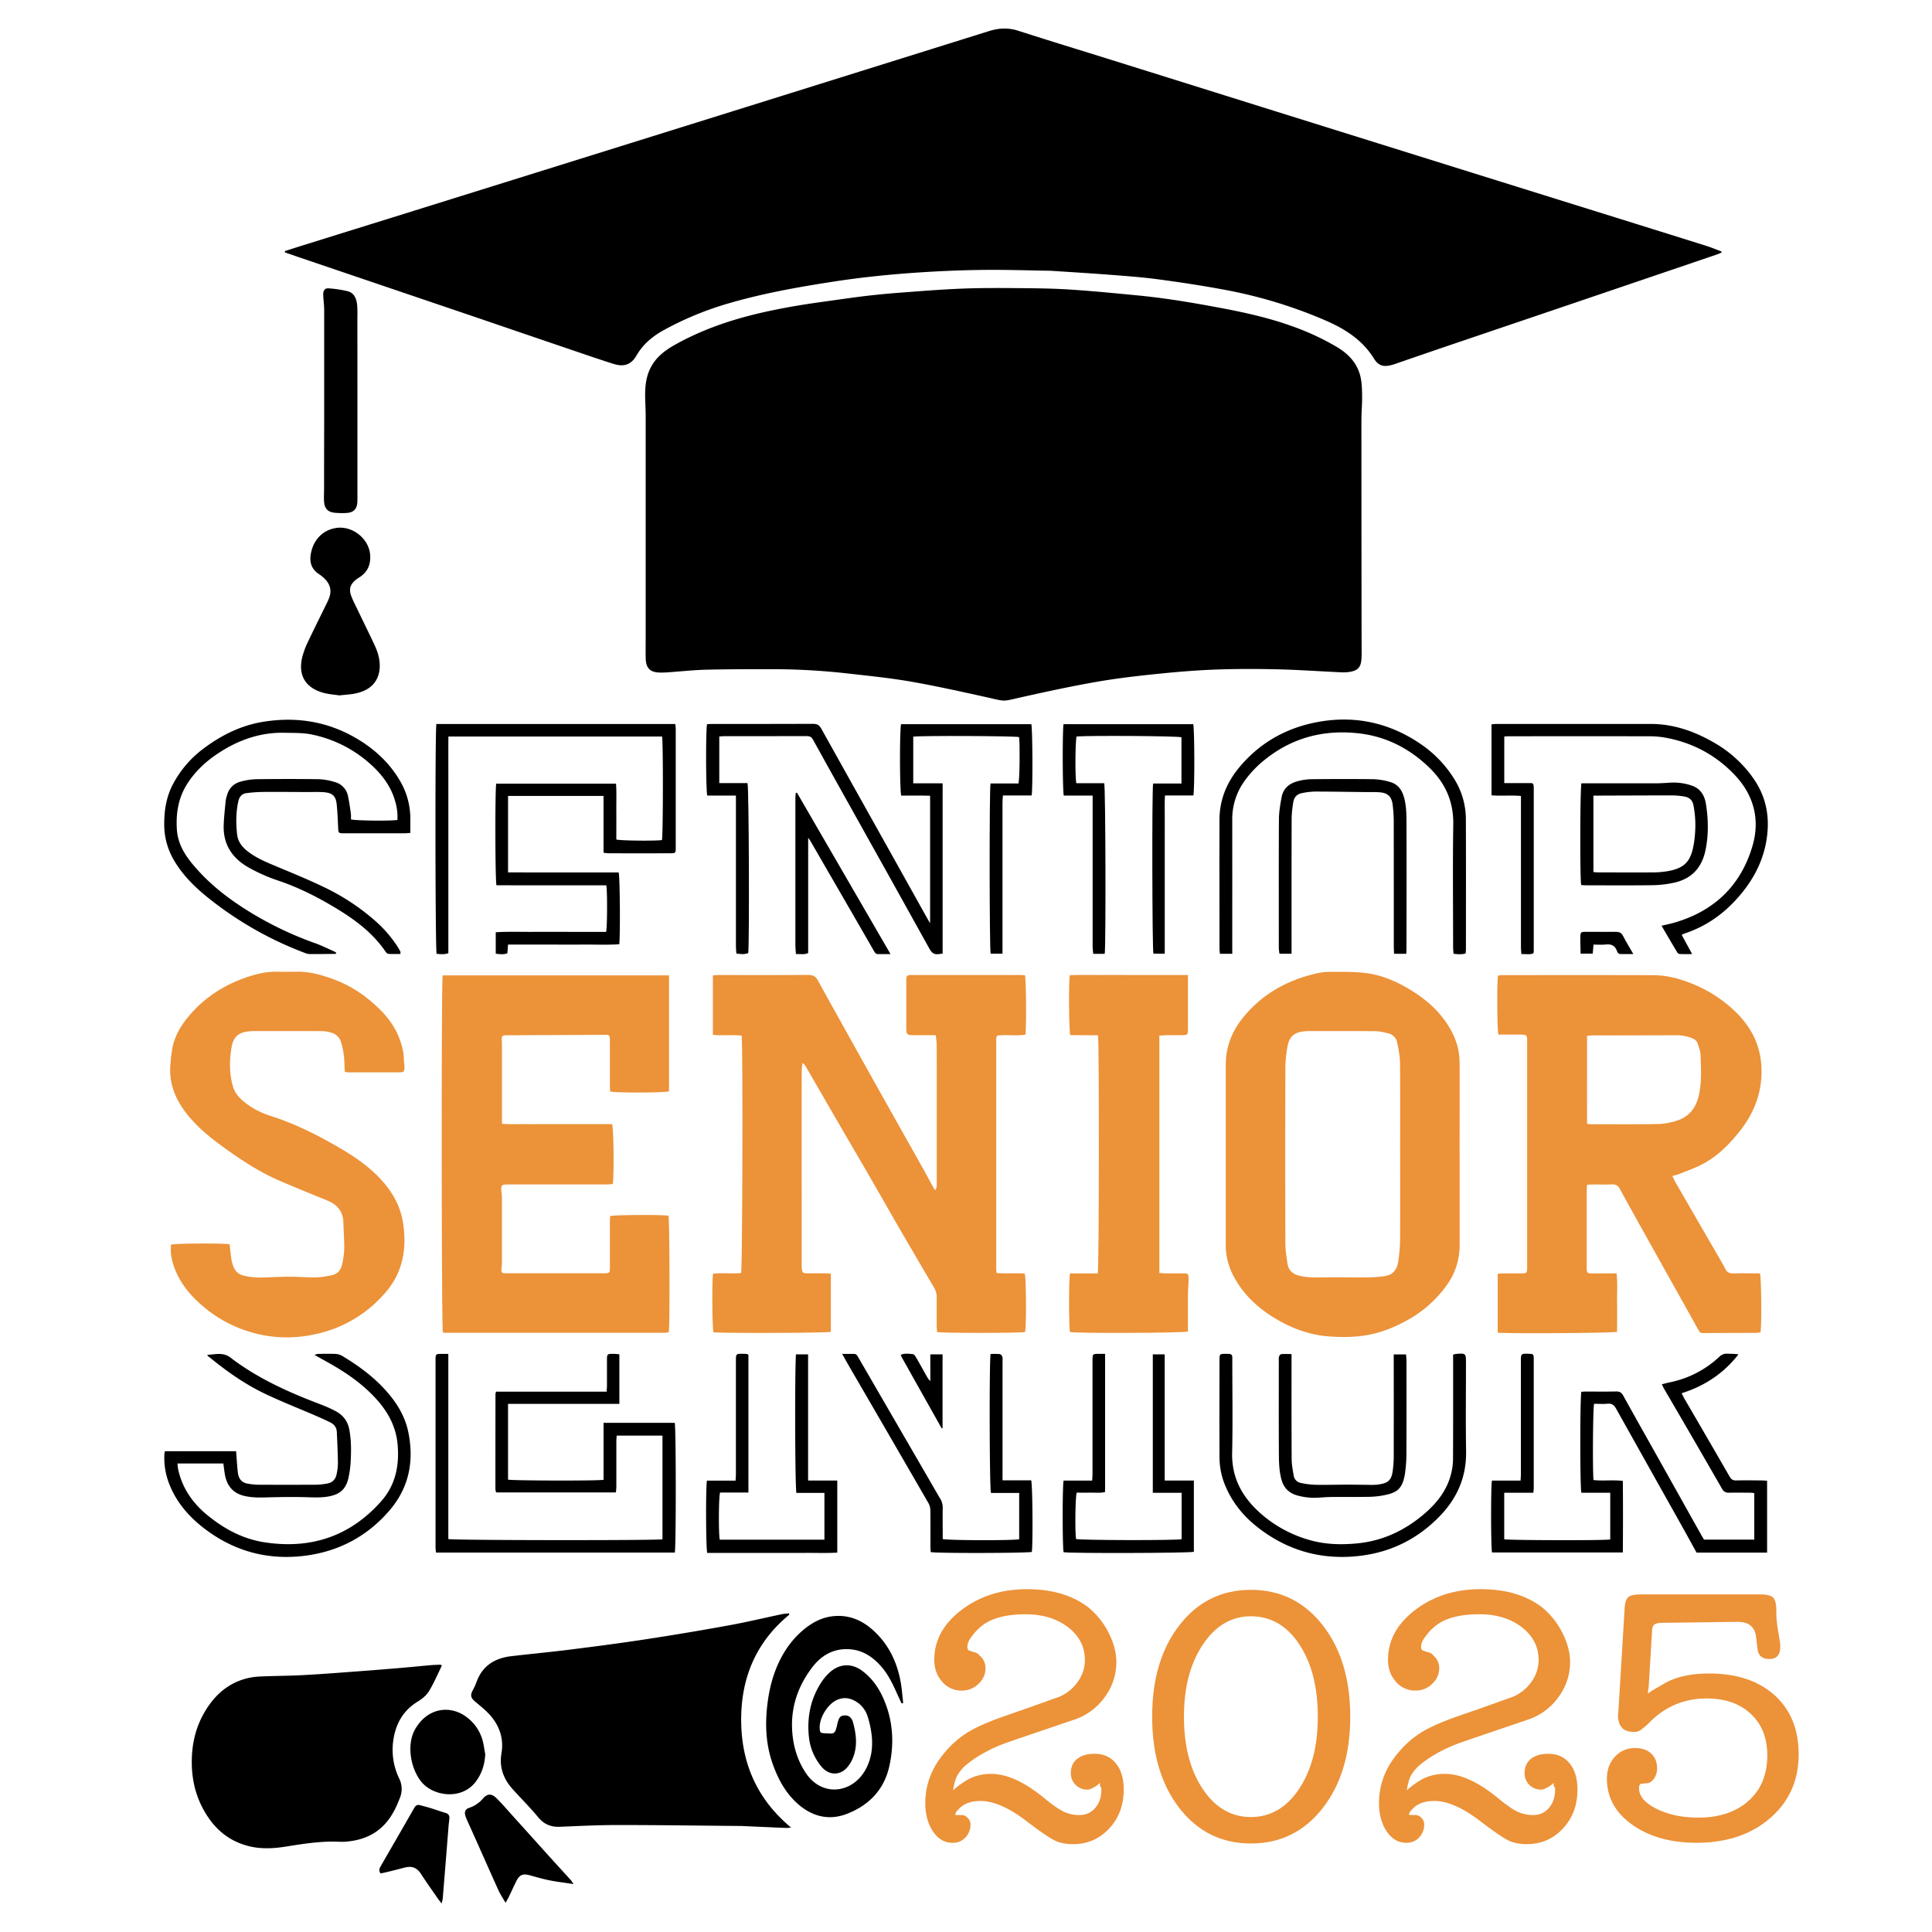<svg id="Layer_1" data-name="Layer 1" xmlns="http://www.w3.org/2000/svg" viewBox="0 0 2000 2000"><defs><style>.cls-1{fill:#ec9239;}</style></defs><path d="M668.4,551.2q0-60.5,0-121c0-7.84-.65-15.69-.53-23.52.14-9,1.44-17.77,5.61-25.95,5.65-11.09,15-18.12,25.54-24,26.63-14.88,55.13-24.85,84.69-31.93,22.35-5.35,45-9.21,67.73-12.33,15-2.05,29.93-4.32,44.94-6.1,13-1.54,26.11-2.72,39.19-3.69,20.18-1.51,40.36-3.13,60.57-3.91,19-.73,38-.66,56.93-.51,18.06.15,36.15.3,54.15,1.46,23.64,1.51,47.22,3.86,70.8,6.13,27.4,2.63,54.54,7.16,81.59,12.18,26.54,4.92,52.91,10.57,78.36,19.79a261.22,261.22,0,0,1,46.53,21.73c12.17,7.38,21.26,17.39,24.13,31.7,1.27,6.36,1.37,13,1.42,19.56.06,8.2-.72,16.4-.72,24.6q0,116.07.19,232.15c0,5.09.2,10.2-.2,15.26-.64,7.95-3.9,11.34-11.79,12.66a41.53,41.53,0,0,1-8.7.51c-22.4-1-44.78-2.64-67.19-3.13-22.23-.49-44.52-.51-66.73.41-21.29.88-42.55,2.82-63.75,5.06-19.55,2.07-39.12,4.5-58.47,7.94-24.38,4.33-48.62,9.53-72.79,14.93-23.87,5.33-17.38,5.27-39.57.36-25.79-5.7-51.6-11.45-77.61-16-21.33-3.71-43-5.86-64.48-8.31a704.71,704.71,0,0,0-78.61-4.52c-22.79,0-45.59,0-68.37.53-13.47.34-26.91,1.83-40.36,2.76-2.55.18-5.11.26-7.66.22-10-.15-14.47-4.35-14.78-14.24-.22-7.12-.06-14.24-.06-21.36q0-54.75,0-109.5Z"/><path d="M295,259.89c5.85-1.87,11.69-3.77,17.55-5.59q47-14.66,94-29.27l140.4-43.82q106-33.08,211.93-66.18l152.4-47.64Q967.63,49.77,1024,32.13c10-3.14,19.76-3.62,30-.32,32.27,10.39,64.71,20.27,97.07,30.38q77.76,24.32,155.51,48.69,108.57,33.94,217.13,67.86,84.3,26.32,168.62,52.61,37.07,11.57,74.12,23.2c5.3,1.67,10.44,3.84,15.65,5.78,0,.38,0,.76-.07,1.13-1.43.62-2.83,1.33-4.31,1.84q-73,24.82-146,49.63-62.42,21.18-124.84,42.33-30.54,10.38-61,20.9c-1.38.47-2.76.95-4.16,1.37-9.09,2.67-14.54,1.5-19.46-6.43-12.05-19.44-30.19-30.76-50.42-39.51A486.48,486.48,0,0,0,1267.82,300c-22.54-4.22-45.25-7.68-68-10.73-16.78-2.25-33.71-3.49-50.61-4.81-20.17-1.57-40.37-2.75-60.56-4.1-.55,0-1.09-.06-1.64-.07-22.07-.34-44.15-1.09-66.22-.91-20.42.17-40.86.93-61.24,2.15-31.84,1.91-63.61,4.94-95.15,9.76C827.11,297,790,303.58,753.68,314.2a330.55,330.55,0,0,0-66.12,27.3C675.85,347.91,665.87,356,659,367.88c-5.53,9.61-13,12.25-23.87,8.83-15.81-5-31.49-10.44-47.19-15.78q-45.33-15.4-90.61-30.89-93.5-31.74-187-63.44c-5.15-1.75-10.27-3.56-15.41-5.34Z"/><path class="cls-1" d="M968.77,1071.65H948.25c-10.06,0-10.06,0-10.06-9.83q0-22.44,0-44.89c0-1.46,0-2.92.08-4.38a3,3,0,0,1,3.11-3.12c1.46-.08,2.92-.09,4.38-.09h109.49c2,0,3.93.16,5.75.24,1.28,4.4,1.63,53.85.45,61.51-9.52,1.47-19.36-.2-28.85.89-.31.32-.44.44-.56.58s-.3.27-.32.42a14.59,14.59,0,0,0-.41,2.69q0,119.35,0,238.7a32.54,32.54,0,0,0,.44,3.46c9.68.85,19.48-.09,29,.49,1.6,4.2,1.84,54.74.42,60.57-4.39,1.12-85.21,1.27-91.1,0-.13-1.76-.38-3.7-.39-5.63,0-10-.08-20.08,0-30.11a19.28,19.28,0,0,0-2.83-10.36q-18.63-31.56-37-63.26c-9.24-15.93-18.28-32-27.5-47.92-10.59-18.31-21.31-36.55-31.92-54.85q-18-31-35.86-62a12.37,12.37,0,0,0-3.93-4.42c-.26,3-.74,5.92-.74,8.89q-.06,69.52,0,139.06,0,29.84,0,59.67c0,1.65-.07,3.3.08,4.93.41,4.55,1.12,5.22,5.76,5.26,6.21,0,12.41,0,18.62,0,1.77,0,3.55.21,5.71.35v60.2c-4.24,1.24-115,1.57-121.47.44-1.28-3.84-1.72-52-.44-60.6,9.54-1.06,19.36.14,29-.65,1.43-4,2-236.6.58-245.77-1.57-.15-3.3-.44-5-.46-6.39-.06-12.77,0-19.16,0-1.76,0-3.53-.26-5.61-.43v-61.49c2.26-.15,4.2-.39,6.14-.39,30.84,0,61.69.11,92.53-.11,4.86,0,7.79,1.53,10.06,5.7,7.66,14.1,15.52,28.1,23.32,42.12q15,27,30.12,54,13.21,23.64,26.48,47.24,14.21,25.28,28.42,50.54c3.3,5.89,6.43,11.87,9.69,17.78.95,1.74,2,3.39,3.39,5.57,1.93-3,1.6-5.92,1.6-8.69q0-43.53,0-87c0-18.07,0-36.13-.05-54.2C969.66,1079,969.14,1075.77,968.77,1071.65Z"/><path class="cls-1" d="M1731.23,1217.37c1.28,2.64,2.1,4.64,3.17,6.49q23.26,40.28,46.59,80.51c1.73,3,3.47,6,5,9.1,1.75,3.52,4.34,4.9,8.33,4.76,7.47-.26,15-.06,22.45-.06h5.13c1.47,4.43,1.83,53.57.58,61a25.58,25.58,0,0,1-4,.6c-18.61.09-37.23.06-55.85.23-2.6,0-3.49-1.48-4.47-3.25q-5.45-9.8-10.9-19.6-17.76-31.75-35.53-63.51c-11.64-20.86-23.32-41.69-34.75-62.67-2-3.74-4.42-5.09-8.58-4.88-6.56.33-13.14.06-19.71.09-1.78,0-3.56.18-5.76.3-.15,2.16-.36,3.93-.37,5.7q0,39.43,0,78.85c0,.91,0,1.83,0,2.74.24,3.8.68,4.34,4.63,4.41,6.57.11,13.14,0,19.71,0h6.55c1.22,10.54.39,20.69.55,30.79s0,20,0,29.71c-5,1.33-109.22,2-123.58.91v-61c1.81-.13,3.75-.37,5.68-.39,6.57,0,13.15,0,19.72,0,4.48-.07,4.9-.6,5.08-5.13,0-.91,0-1.83,0-2.74q0-115.53,0-231.07c0-8.25,0-8.25-8.49-8.25h-21.3c-1.24-3.78-1.6-53.5-.37-61.11,1.58-.15,3.32-.47,5.06-.47,52,0,104-.13,156.06.1,14.75.06,28.8,4.12,42.35,9.85a137.55,137.55,0,0,1,42.24,27.89c15.88,15.33,25.61,33.63,26.91,56.3,1.48,25.82-6.93,48-22.66,67.8-10.62,13.36-22.68,25.38-37.84,33.53-8,4.29-16.68,7.21-25.09,10.66A67.65,67.65,0,0,1,1731.23,1217.37Zm-88.33-53.93c2.07.17,3.5.4,4.93.4,23,0,46,.18,69-.25a68.69,68.69,0,0,0,18.73-3.39c13-4,20.22-13.36,23.14-26.58,3.07-13.93,2.19-27.95,1.68-42-.14-3.72-1.76-7.41-2.86-11.07-.9-3-3.1-4.75-6-5.89a45.77,45.77,0,0,0-17.11-3c-28.83.14-57.66.14-86.49.21-1.57,0-3.14.29-5,.46Z"/><path class="cls-1" d="M458.26,1009.73h234.3v120c-4,1.49-54.84,1.73-60.89.18-.11-1.77-.31-3.71-.32-5.66q0-22.73,0-45.45c0-1.46,0-2.92-.06-4.38-.08-2.27-1.37-3.2-3.56-3.19q-51.45.24-102.9.48c-5.21,0-5.67.65-5.34,5.69.13,2,.16,4,.16,6q0,36.42,0,72.83v7.11c8.15.69,15.76.26,23.35.34s15,0,22.45,0h68.18c1.63,4.11,2.14,53.34.73,62-2,.14-4.05.44-6.16.44q-50.64,0-101.3,0c-8.17,0-8.63.54-7.65,8.81a50.23,50.23,0,0,1,.39,6q0,32.85,0,65.71c0,2.54-.37,5.08-.57,7.62s.82,3.84,3.41,3.84c1.27,0,2.55,0,3.83,0h97.46c.55,0,1.1,0,1.65,0,5.59-.11,5.92-.38,5.93-5.9,0-15.7,0-31.4,0-47.09,0-2.14.18-4.28.27-6.24,4.66-1.32,54.48-1.52,60.37-.39,1.18,3.93,1.52,113.38.37,120.1a4.73,4.73,0,0,1-.37.4,1.12,1.12,0,0,1-.45.29,15.37,15.37,0,0,1-2.68.41q-114.17,0-228.33,0a11.74,11.74,0,0,1-2.08-.36C457.05,1375.23,456.79,1015.87,458.26,1009.73Z"/><path class="cls-1" d="M1511,1194.72q0,47.08,0,94.18a69.68,69.68,0,0,1-12.74,40.66,122.43,122.43,0,0,1-39.3,35.9c-13.69,7.83-28.14,13.9-43.79,16.63-13.37,2.33-26.83,2.36-40.33,1.28-18.92-1.53-36.35-7.83-52.6-17.27-19.58-11.38-35.87-26.27-46.18-46.85a68.67,68.67,0,0,1-7.18-31.16q0-92.8,0-185.61c0-18.49,6.25-34.61,17.74-48.85,19.56-24.28,45.22-38.64,75.2-45.73a67,67,0,0,1,15.7-1.86c12.38.07,24.88-.24,37.11,1.36,18.74,2.45,35.55,10.68,51.22,21,13.85,9.14,25.64,20.47,34.3,34.79,6.73,11.13,10.74,23.2,10.81,36.25.16,31.76,0,63.51,0,95.27Zm-61.59-.25h0c0-31.39.18-62.79-.13-94.18-.07-7-1.51-14.09-2.91-21a12.11,12.11,0,0,0-9.49-9.62c-4.22-1-8.56-2.14-12.85-2.18-22.26-.22-44.53-.12-66.79-.12-2,0-4,0-6,.17-10.84.8-16.28,4.81-18.36,15.41a129.8,129.8,0,0,0-2.28,24.42q-.27,89.81,0,179.6c0,6.87,1.17,13.77,2.09,20.61,1,7.14,5.25,11.26,12.24,13,8.44,2.1,17,1.9,25.55,1.78,14.56-.21,29.13.13,43.69,0a137.41,137.41,0,0,0,19.57-1.35c8-1.23,12.43-6.69,13.59-14.43a155.26,155.26,0,0,0,2-21.71C1449.56,1254.7,1449.43,1224.58,1449.43,1194.47Z"/><path d="M817.16,1671.44c-34.75,28.52-50.2,65.84-49.9,110s16.59,81.22,51.59,110.4a44.31,44.31,0,0,1-4.93.46q-21.87-.93-43.73-1.94c-.73,0-1.46-.09-2.18-.1-43.07-.36-86.13-1-129.2-1-19.69,0-39.39,1-59.07,1.82-9.49.42-16.67-2.6-22.84-10.13-8.31-10.14-17.76-19.34-26.49-29.15-8.34-9.37-12.91-20.24-11.79-33,.22-2.54.75-5,1-7.59,1.24-13.72-3.4-25.59-12.29-35.69-4.42-5-9.78-9.26-14.95-13.57-5.32-4.43-5.89-6.91-2.5-13.1a52,52,0,0,0,3.34-7.47c6.07-16.9,18.85-24.88,35.95-26.89,20.27-2.38,40.6-4.27,60.84-6.82,26-3.27,52.06-6.65,78-10.62q43.49-6.64,86.77-14.54c18.28-3.31,36.37-7.67,54.56-11.49,2.39-.5,4.88-.6,7.32-.89C816.8,1670.59,817,1671,817.16,1671.44Z"/><path class="cls-1" d="M356.91,1109.44c-.13-2.67-.27-5.17-.35-7.67a83.54,83.54,0,0,0-3.38-22.62,14.73,14.73,0,0,0-11-10.38,38.34,38.34,0,0,0-9.7-1.35c-23.17-.12-46.34-.07-69.52-.06-1.27,0-2.55,0-3.82.14-12.46,1-17.75,5.59-19.65,17.91-2,13.24-2.19,26.5,1.74,39.52,1.86,6.16,5.75,10.88,10.55,14.94a82.06,82.06,0,0,0,28.24,15.26c26.22,8.42,50.58,20.69,74.15,34.73,13.85,8.24,27,17.4,38.19,29,13.1,13.57,22.42,29.29,25.06,48.21,3.6,25.72-.21,49.62-17.8,70.23a130.36,130.36,0,0,1-67.93,42.59c-26.93,7-53.85,6-80.17-3.52a134,134,0,0,1-41-23.76c-11.34-9.53-20.87-20.36-27.25-33.77-3.79-8-6.34-16.31-6.48-25.24,0-1.78.17-3.56.26-5.18,4.5-1.32,54.41-1.57,60.67-.35.5,4.52.92,9.18,1.56,13.81a50,50,0,0,0,1.68,7.44c1.75,5.8,5.24,9.78,11.44,11.27a75.75,75.75,0,0,0,20.62,1.85c8.92-.32,17.84-.8,26.76-.79,9.29,0,18.59.87,27.86.7a86.32,86.32,0,0,0,16.15-2.35c5.76-1.23,9.12-5.37,10.3-10.91a82.42,82.42,0,0,0,2.26-16.19c.12-9.09-.67-18.18-.88-27.28-.27-11.7-6.53-18.76-16.95-23-16-6.52-32.09-13-48-19.85-18.69-8-35.89-18.65-52.44-30.37-11.77-8.33-23.42-16.84-33.65-27-9.33-9.3-17.5-19.53-22.89-31.75a65,65,0,0,1-5-33.12,144.12,144.12,0,0,1,2.13-16.75c2.95-13.54,10.34-24.71,19.43-34.94,15.14-17,33.78-28.79,55.06-36.41,10.64-3.81,21.6-6.68,33.1-6.52,7.12.09,14.24.1,21.35,0,12.06-.2,23.49,2.83,34.7,6.75a127.86,127.86,0,0,1,39.46,22c13.18,10.86,24.87,23,31.27,39.38,2.75,7,4.83,14.12,5,21.72.07,3.27.73,6.54.66,9.8-.07,3.64-1,4.49-4.67,4.5-18.24,0-36.49,0-54.74,0A14.6,14.6,0,0,1,356.91,1109.44Z"/><path d="M457.35,1724.4c-4.33,8.77-8.13,17.86-13.2,26.18-2.63,4.31-7,8-11.42,10.69-15.6,9.46-23.33,23.49-25.7,41.09a68.32,68.32,0,0,0,6.25,38.83,24,24,0,0,1,.83,19.57c-2.95,7.89-6.42,15.46-11.41,22.31-11,15.09-26.33,21.9-44.45,23.39a56.38,56.38,0,0,1-7.12.12c-18.34-.86-36.34,2-54.35,4.86-12.3,2-24.63,2.87-37,.19-18.73-4.07-33.3-14.33-44.06-30.06-11.34-16.58-16.76-35-17.17-55-.39-19.22,3.44-37.4,13.11-54,9.46-16.27,22.47-28.73,40.9-34.32a67.47,67.47,0,0,1,16.1-2.71c14.75-.72,29.54-.65,44.28-1.44,19.47-1,38.91-2.55,58.35-4,15.09-1.1,30.16-2.34,45.23-3.61,9.62-.81,19.23-1.83,28.85-2.67,3.6-.32,7.22-.39,10.83-.57Z"/><path class="cls-1" d="M1200.17,1072v245.75c2.09.17,3.85.4,5.6.42,6.39,0,12.77,0,19.16,0,4.91,0,5.5.5,5.47,5.27,0,5.83-.59,11.65-.65,17.47-.11,10.58,0,21.17,0,31.75v5.73c-4.44,1.63-116.6,1.93-122.11.53-1.16-4.22-1.31-54.55,0-60.66h28.76c1.4-5,1.59-240.1.25-246.52l-28.77-.19c-1.32-4.61-1.67-54.45-.48-61.95,9.93-.67,20.07-.19,30.18-.28s20.44,0,30.66,0h61.52V1063c0,1.28,0,2.56,0,3.83-.2,4.09-.67,4.66-4.92,4.75-6,.13-12,0-18.07.07C1204.75,1071.7,1202.78,1071.86,1200.17,1072Z"/><path d="M933.27,1763.33c-1.72-3.74-3.46-7.47-5.16-11.22-4.22-9.32-8.64-18.55-15.37-26.38-8.86-10.32-19.54-17.63-33.54-18.46-16.11-1-28.73,6.17-38.23,18.56-15.33,20-22.85,42.64-20.76,68,1.26,15.1,5.69,29.37,14.27,42,16.71,24.63,48.1,20.79,61.66-4.16,5.78-10.63,7.44-22.13,6.37-33.91A102.08,102.08,0,0,0,898.2,1777a27.43,27.43,0,0,0-13.64-16.46c-6-3.16-12.12-3.58-18.39-.65-9.52,4.45-18.08,18.44-17.63,29,.2,4.71.71,5.2,5.44,5.39,9.25.38,10.5,1.89,12.89-10,.22-1.06.63-2.09.91-3.15.77-2.91,2.45-4.92,5.56-5.27,3.28-.36,6.17.47,8.07,3.45a9.6,9.6,0,0,1,1.27,2.41c3.77,13.22,5.49,26.46-.39,39.56a36.37,36.37,0,0,1-4.2,7c-7.64,10.09-19.89,10.22-27.9.31a56.9,56.9,0,0,1-12.66-29.28c-2.48-20.91,1.35-40.69,13.16-58.46a50.46,50.46,0,0,1,8.56-9.88c10-8.84,22.38-9.36,33.11-1.47,11.53,8.49,18.93,20.17,24,33.26,8.34,21.38,9.17,43.54,4.26,65.65-5.39,24.31-21.12,40.51-44,49.32-17.6,6.79-34.18,3.23-48.7-8.65-13.83-11.33-22.11-26.46-28-43-6.92-19.48-8-39.52-5.73-59.9,1.57-14.22,4.63-28,10.25-41.24,6.84-16,16.69-29.92,30.74-40.49,8.6-6.48,18.17-10.77,29.07-11.53,15.31-1.06,28.24,4.5,39.4,14.55,16.72,15,25.62,34.26,29.12,56.17,1,6.41,1.49,12.91,2.22,19.37Z"/><path d="M761.83,823.56H732.15c-1.47-4.6-1.64-68.18-.22-73.89,1.8-.08,3.76-.25,5.71-.25,34.68,0,69.36.06,104-.09,4.16,0,6.44,1.14,8.54,4.95C872,793.54,894,832.65,915.86,871.82q22.17,39.64,44.28,79.32c.67,1.21,1.4,2.38,2.7,4.6v-132c-10.11-.36-20.06,0-29.9-.13-1.59-4.41-1.73-67.7-.17-73.93h134.85c1.29,4.15,1.59,67,.34,73.81H1038.2c-.16,2.78-.41,5.07-.42,7.36q0,74.48,0,148.94v7.44h-12.28c-1.24-4.32-1.42-170.1-.11-176.2h28.92c1.29-4.62,1.63-40.11.64-48-3.76-1.17-100.34-1.63-109.56-.46v48.31h30.41v176.3c-1.64.19-2.87.3-4.08.49-4.57.72-7.18-1.21-9.45-5.32q-41-73.95-82.3-147.71c-12.79-22.94-25.63-45.86-38.31-68.86-1.53-2.78-3.3-3.77-6.43-3.76-28.65.1-57.31.06-86,.08-1.42,0-2.84.18-4.63.3v48.28h29.23c1.52,4.37,2,168.46.73,176-3.92,1.24-6.18,1.33-12.29.36-.14-2.33-.44-4.81-.44-7.28q0-73.65,0-147.3Z"/><path d="M451.74,749.51H699a42,42,0,0,1,.52,4.66q0,61.88,0,123.75c0,5-.38,5.38-5.26,5.39q-32.31.08-64.61,0a43.86,43.86,0,0,1-4.87-.59V823.94H525.94V903.1c38.29.08,76.5,0,114.49.06,1.35,4.47,1.77,65.62.61,74.32-12.56.83-25.26.23-37.94.34s-25.55,0-38.33,0H525.92c-.23,3.08-.44,5.9-.66,9-3.92,1.5-7.78,1-12.06.42V965.07c12.41-.8,25.08-.33,37.73-.4s25.56,0,38.33,0h38.18c1.16-4,1.42-41.14.21-48.17-37.87-.08-75.89,0-113.72-.06-1.37-5-1.51-99.56-.26-105.18H637.72c.64,9.77.21,19.4.29,29s0,19.3,0,28.8c4.35,1.25,40.08,1.58,47.24.58,1.18-4.09,1.35-101.44.12-107.2H464.19c-.13,12.42-.05,24.75-.06,37.08q0,18.9,0,37.78V986.73c-4.38,1.56-8.3,1-12.16.63C450.57,983.15,450.31,755.77,451.74,749.51Z"/><path d="M1587.32,1545.28h-30.16v48.17c3.53,1.06,102.9,1.39,109.75.2V1545.3h-29.86c-1.52-5.24-1.49-99.72,0-104.54,1.49-.07,3.11-.22,4.72-.22,10.4,0,20.81.13,31.21-.09,3.55-.08,5.57,1,7.33,4.19,12.36,22.35,24.93,44.57,37.42,66.84l43.31,77.34c.89,1.58,1.86,3.12,3,5h52v-48.11a36.72,36.72,0,0,0-4.1-.47c-7.3,0-14.6-.18-21.9,0-3.51.11-5.62-1-7.43-4.12q-25.21-43.89-50.72-87.61c-3.11-5.36-6.27-10.71-9.36-16.08-.71-1.22-1.25-2.54-2.18-4.44,3.18-.78,5.92-1.52,8.69-2.11a105.35,105.35,0,0,0,50.82-26.36,10.6,10.6,0,0,1,8.31-3.18c3.75.18,7.52,0,11.48.72-15.31,19.62-34.89,32.67-58.86,40.23,1.19,2.28,2,4,3,5.73,15.57,26.81,31.21,53.59,46.66,80.47,1.68,2.94,3.49,4.13,6.83,4.05,8.58-.19,17.16-.07,25.74,0,2,0,3.92.17,6.27.28v74.45h-73c-5-9-9.65-17.59-14.45-26.15q-34.39-61.34-68.75-122.68c-2.1-3.77-4.32-5.76-8.89-5.33s-9.44.1-14,.1c-1.21,4.35-1.66,67.9-.61,78.93,9.78,1.07,19.77-.3,30.36.84.24,24.69.19,49.2,0,74.12h-135.4c-1.21-4.53-1.34-68.47-.09-74.42h29.65c.13-2.73.32-4.85.32-7q0-58.3,0-116.62c0-7.74.16-7.88,8-7.64,4.87.15,5.3.47,5.3,5.39q0,66.79,0,133.59C1587.75,1541.73,1587.53,1543,1587.32,1545.28Z"/><path d="M424.78,862.22c-2.43.17-4.2.4-6,.4q-31.21,0-62.42,0c-6,0-6.06-.2-6.33-6.06-.35-7.83-.66-15.67-1.43-23.46-.88-9-4.24-12.25-13.23-13-5.42-.41-10.89-.16-16.33-.18-15.51-.06-31-.22-46.54-.1a146.72,146.72,0,0,0-17.39,1.23c-4.64.58-7.31,3.7-8.34,8.27-2.6,11.53-2.62,23.22-1.25,34.82.78,6.64,4.57,12.09,10,16.46,9.38,7.6,20.34,12,31.29,16.58,16.47,6.9,33,13.64,49.1,21.43a229.67,229.67,0,0,1,52.79,34.91,128.49,128.49,0,0,1,23.12,26.88,54.39,54.39,0,0,1,2.68,4.77c.21.42,0,1,0,2.38-4.12,0-8.23.14-12.32-.1a4.74,4.74,0,0,1-2.92-2.11c-12.25-18.06-28.93-31.21-47.2-42.56-20.19-12.55-41.21-23.46-63.79-31.1a176.83,176.83,0,0,1-31-13.7c-17.17-9.76-26.5-24.16-25.69-44.26.34-8.36,1.29-16.7,2.08-25a32.09,32.09,0,0,1,1.29-5.31c2.07-7.51,7-12.42,14.4-14.33A66.87,66.87,0,0,1,265,806.63c21.71-.26,43.44-.3,65.15,0a63.25,63.25,0,0,1,16.56,3,18.5,18.5,0,0,1,13.52,14.47c1.29,6,2.14,12.17,3,18.29a40.51,40.51,0,0,1,.05,5.82c4.26,1.36,39.17,1.76,48.13.63a56.21,56.21,0,0,0-2.11-18.62c-4.2-15.5-13.35-27.88-25-38.49a129.47,129.47,0,0,0-61.12-31.28c-9.38-2-18.85-1.65-28.32-1.88-25.77-.62-48.75,7.67-69.85,21.81-12.24,8.2-22.86,18.14-30.92,30.59-9.4,14.53-12.08,30.6-11,47.62s10.39,29.62,21.11,41.57c15.23,17,33.14,30.75,52.45,42.72A359.06,359.06,0,0,0,326,976.32c6.86,2.42,13.41,5.73,20.08,8.67a13.26,13.26,0,0,1,2.1,1.47c-.39.52-.58,1-.78,1-9.11.1-18.23.22-27.35.16a14.15,14.15,0,0,1-4.72-1.26A365.55,365.55,0,0,1,212.52,927c-12.45-10.26-23.62-21.74-32-35.72A72.89,72.89,0,0,1,170,853.31c-.05-14.52,2.18-28.29,8.89-41.23a110,110,0,0,1,32.63-37.79c18.37-13.64,38.61-23.58,61.47-27.18,36-5.66,69.64.37,100.62,20.09,16.13,10.27,29.58,23.1,39.49,39.49a77.55,77.55,0,0,1,11.69,42.12C424.72,853.13,424.78,857.46,424.78,862.22Z"/><path d="M464.1,1401.57v191.65c4.74,1.37,216,1.54,221.7.25V1486.16H638.36c-.12,2.27-.32,4.22-.32,6.17,0,15.33,0,30.66,0,46,0,2.12-.26,4.25-.42,6.65H514l-.41-.45c-.13-.13-.34-.26-.36-.4a23.84,23.84,0,0,1-.38-3.24q0-49,.07-98a10.87,10.87,0,0,1,.68-2.23H628c.14-2.64.32-4.58.33-6.52,0-8.58,0-17.16,0-25.74,0-6.82.14-7,7.14-6.87,1.78,0,3.55.24,5.68.4v51.33c-19.32,0-38.41,0-57.49,0H525.92v78.45c3.86,1.07,91.46,1.36,98.88.2v-59h73.69c1.36,4.5,1.44,129.06.06,134.31H451.33c-.17-2-.46-3.93-.46-5.85q0-96.64,0-193.29c0-1.1,0-2.2.07-3.29.09-1.91,1-3.13,3-3.17C457,1401.52,460.07,1401.57,464.1,1401.57Z"/><path d="M231.2,1515H183.74a61.72,61.72,0,0,0,.75,6.44c4.35,19.32,15.07,34.68,30.13,47,17.33,14.24,36.73,24.67,59.1,28.13,47.69,7.36,88.45-5.93,120.79-42.36,14.84-16.72,19-36.81,17.11-58.65-1.73-20.37-11.53-36.57-25.35-50.79-12.95-13.34-28.08-23.79-44.17-32.93-5.21-2.95-10.45-5.83-16.51-9.21,1.7-.55,2.57-1.06,3.44-1.07,6-.08,12.06-.26,18.06,0a15.77,15.77,0,0,1,7.2,2.08c14.24,8.6,27.8,18.18,39.59,30,14,14.07,25.15,30,29,49.86,5.81,29.76.38,56.85-19.85,80.32-22.83,26.48-51.85,41.9-86.12,46.52-39.65,5.35-75.78-4.62-107.26-29.48-15.2-12-27.53-26.64-34.61-45.07a73.64,73.64,0,0,1-4.86-30.57c0-.87.29-1.73.49-2.94h73.73c.16,2.24.29,4.19.45,6.14.46,5.44.74,10.91,1.43,16.32.8,6.28,4.17,10.4,10.78,11.24a75.44,75.44,0,0,0,9.2,1q30.66.15,61.32,0a69.18,69.18,0,0,0,11.36-1.26c5.52-1,8.58-4.65,9.58-9.95a57,57,0,0,0,1.3-11.38c-.17-10.74-.64-21.47-1.16-32.2-.22-4.6-2.85-7.85-6.9-9.8q-7.86-3.81-15.9-7.26c-17.24-7.45-34.77-14.29-51.69-22.39-20.49-9.79-39-22.79-56.6-37.17-1.08-.88-2.37-1.5-3.07-3,8.49-.43,16.38-3.11,24.13,2.83,24.06,18.45,51.09,31.64,79.11,42.9,6.43,2.58,12.94,5,19.35,7.6,3.37,1.39,6.65,3,9.89,4.67,7.91,4.09,12.9,10.26,14.61,19.27,2.23,11.78,2,23.59,1.28,35.43a109,109,0,0,1-1.69,12.44c-2.38,13.24-8.53,19.33-21.86,21.56-6.86,1.15-13.74.88-20.7.67-14.75-.47-29.54-.2-44.31.2-7.15.2-14.17.09-21.17-1.52-12.24-2.81-18.48-10.89-20.46-22.82C232.15,1522.46,231.76,1519,231.2,1515Z"/><path d="M1557.22,762.4v48.28h28.83c.75.79.88.91,1,1.05s.3.27.33.42a16.66,16.66,0,0,1,.36,2.7q0,84.84,0,169.7a15.57,15.57,0,0,1-.39,2.3c-3.89,1.72-7.85.48-12.42.87-.18-2.69-.45-5-.45-7.24q0-74.18,0-148.35V824c-10.28-1-20.26.19-30.47-.7V749.81c1.92-.14,3.66-.39,5.41-.39q79.65,0,159.3,0c24.47,0,46.46,8,67.21,20.25a125.22,125.22,0,0,1,38.82,35.62c13,18.28,17.3,38.58,14.45,60.71-3.24,25.21-14.75,46.26-31.56,64.81-14.87,16.42-32.57,28.53-53.68,35.51-.85.28-1.64.73-3.11,1.39,3.49,6.43,6.9,12.69,10.84,19.94-5,0-8.75.1-12.51-.06a3.79,3.79,0,0,1-2.73-1.4c-5.42-9-10.72-18.13-16.43-27.87,4.59-1.09,8.46-1.85,12.23-2.92,41.73-11.75,69.82-38.31,81.93-79.73,8-27.37,1.39-52.77-18.72-73.78-19.66-20.54-43.64-33.24-71.59-38.29a94,94,0,0,0-16.33-1.4q-72.26-.15-144.52,0C1561.2,762.13,1559.42,762.29,1557.22,762.4Z"/><path d="M351.25,719.87c-4.87-.76-10.75-1.12-16.32-2.63-19.11-5.17-26.88-18.81-21.76-38A85.35,85.35,0,0,1,318.51,665c6.4-13.51,13.1-26.87,19.66-40.31a60.32,60.32,0,0,0,2.64-6c3-8.25.44-15-5.82-20.65a45.72,45.72,0,0,0-5.19-4c-6.84-4.56-9.29-11.17-8.28-19,1.87-14.45,11.31-26.25,26.65-28.52,16.59-2.46,33.72,11,35,27.78.8,10.29-2.75,18.18-11.57,23.63a32,32,0,0,0-3.57,2.53c-5.45,4.55-6.94,9.31-4.6,16.07a95.16,95.16,0,0,0,4.48,10c6.48,13.47,13.06,26.9,19.47,40.42,3.38,7.12,5.8,14.51,5.73,22.59-.11,12.59-6.48,22-18.37,26.37a49,49,0,0,1-9,2.38C361.32,719,356.77,719.27,351.25,719.87Z"/><path d="M1143.59,987.42h-11.88c-.22-2.47-.61-4.9-.62-7.33q0-74.45,0-148.9v-7.6h-29.87c-1.34-5-1.45-68.54-.24-73.93h134.24c1.39,4.37,1.56,67.91.14,73.8h-29.41c-.41,7.21-.18,13.88-.21,20.54,0,6.93,0,13.87,0,20.8V987.23H1194c-1.23-4-1.61-168.59-.31-176.12h29.36V763.22c-4.48-1.37-95.63-1.92-108.56-.8-1.34,3.77-1.7,40.9-.34,48.36h28.93C1144.51,815.23,1144.88,980,1143.59,987.42Z"/><path d="M1275.65,987.38h-12.82c-.16-2.06-.41-3.82-.41-5.58,0-44.54-.18-89.07,0-133.6.09-20.3,7.48-38.13,20.33-53.67,20.58-24.87,47.25-40.22,78.5-46.56,38.9-7.89,75.38-.7,108.58,21.67a120.63,120.63,0,0,1,35.23,36.16,78.53,78.53,0,0,1,12.4,42c.2,44.9.09,89.8.07,134.69,0,1.43-.21,2.86-.35,4.5-4.07,1.25-8,.85-12.49.3-.15-2.34-.43-4.63-.43-6.92,0-42.35-.48-84.7.16-127,.35-23.29-7.92-42.17-24.26-58.19-20.49-20.1-44.87-32.69-73.3-36-35.08-4-67.44,3.78-95.72,25.84a111.24,111.24,0,0,0-22.82,23.44,67.61,67.61,0,0,0-12.71,40q.07,65.72,0,131.41Z"/><path d="M370,418.47q0,48.15,0,96.31c0,1.28,0,2.56,0,3.83-.24,8.56-3.87,12.26-12.43,12.48a86.59,86.59,0,0,1-10.93-.26c-6.84-.69-10.35-3.91-11.07-10.64-.48-4.48-.1-9.06-.09-13.6q0-35,.11-70,0-57.74,0-115.47c0-4.54-.58-9.07-.88-13.61a25.59,25.59,0,0,1-.11-3.27c.27-3.95,1.95-6.07,5.75-5.74a123.42,123.42,0,0,1,19.36,2.92c7,1.75,9.31,7.71,10,14.21a107.07,107.07,0,0,1,.25,11.48Q370,372.78,370,418.47Z"/><path d="M824,1402h12.54v130.63h30.21v74.63c-11.24.65-22.47.2-33.68.29s-22.63,0-33.94,0h-67c-1.41-4.66-1.63-68.49-.31-74.79h29.65c.14-2.74.34-4.86.34-7q0-58.3,0-116.62c0-7.82,0-7.82,7.94-7.68a27.45,27.45,0,0,1,3.27.18,6.89,6.89,0,0,1,1.75.81v142.6H745.4c-1.46,4.83-1.62,43.09-.31,48.79H853.44v-48.41h-29C823,1540.06,822.68,1417.69,824,1402Z"/><path d="M1144,1401.51v143c-5,1.33-9.88.54-14.71.67s-9.85,0-14.68,0c-1.45,3.87-1.92,39.68-.72,48,4,1.33,103.57,1.57,109.32.19v-48.06h-29.83V1402h12.3v130.63h30.2v73.79c-3.89,1.37-128.69,1.72-134.85.41-1.22-4.25-1.33-68.54,0-74.16h29.59c.15-2.76.35-4.88.35-7q0-57.5,0-115c0-1.46,0-2.92,0-4.38.19-4.23.61-4.66,4.8-4.8C1138.38,1401.44,1140.89,1401.51,1144,1401.51Z"/><path d="M1504.25,1402.28a24.21,24.21,0,0,1,2.85-.68c10.27-.87,10.47-.69,10.47,9.44,0,30.47-.37,61,.12,91.42.42,26.17-9,48-26.82,66.62-22.28,23.24-49.56,37.18-81.3,41.31-40,5.21-76.48-4.66-108.24-29.81-14.61-11.56-26.16-25.86-33.26-43.4a76,76,0,0,1-5.63-28.26c-.17-33.76-.08-67.52,0-101.28,0-5.9.29-6.12,6.2-6.15,1.28,0,2.56,0,3.83.1,2.21.14,3.26,1.34,3.2,3.56,0,1.46,0,2.92,0,4.38,0,31.39.56,62.79-.17,94.16-.59,25.37,9.84,45.08,27.91,61.6a129.81,129.81,0,0,0,50.6,28.47c16.82,5.11,34.07,5.63,51.44,3.89,26.09-2.61,48.71-13.32,68.49-30.12,13.58-11.54,24.41-25.16,28.49-43a64.61,64.61,0,0,0,1.74-14c.16-33.76.1-67.52.11-101.28Z"/><path d="M871.77,1401.54c5,0,8.63,0,12.24,0,2.78,0,3.64,2.14,4.71,4,5.34,9.13,10.61,18.31,15.91,27.46l54.88,94.65c4.66,8,9.25,16.13,14,24.12a17.07,17.07,0,0,1,2.38,9.35c-.13,8.94,0,17.89,0,26.83v5.23c4.82,1.49,73.56,1.65,79.17.24v-47.93h-29.22c-1.53-4.54-1.83-137.36-.36-143.87a85.27,85.27,0,0,1,9.43.13c1,.11,2.33,1.58,2.69,2.69.49,1.5.22,3.25.22,4.89q0,58,0,116v7.09h29.65c1.49,4.33,1.86,67.43.65,74.1-3.93,1.29-98.27,1.56-104.64.18-.1-1.78-.29-3.72-.29-5.66,0-12.59.08-25.19-.1-37.77a15.42,15.42,0,0,0-1.92-7.16q-39.12-67.74-78.44-135.37C879.23,1414.8,875.88,1408.79,871.77,1401.54Z"/><path d="M1455.75,987.36h-12.57c-.12-2.41-.32-4.52-.32-6.64q0-65.41-.06-130.82a146.79,146.79,0,0,0-1.14-16.88c-1-8.18-4.87-12.07-13.09-12.8-5.23-.47-10.51-.21-15.77-.27-17.14-.2-34.28-.52-51.41-.52a73.47,73.47,0,0,0-13.52,1.58c-4.95.93-8.2,4.07-9,9.13a111.51,111.51,0,0,0-1.76,16.25c-.15,44.51-.09,89-.1,133.55v7.35h-12.49a47.43,47.43,0,0,1-.69-5.75c0-44.34-.15-88.67.11-133,0-7.76,1.36-15.58,2.77-23.26,1.64-9,7.83-14.25,16.39-16.5a57.31,57.31,0,0,1,14-2.14c21.7-.23,43.42-.3,65.12,0a68.85,68.85,0,0,1,16.6,2.81c7.44,2,11.92,7.31,14.21,14.63,2.59,8.31,2.91,16.92,2.94,25.44.18,43.79.08,87.58,0,131.37C1456,982.85,1455.87,984.82,1455.75,987.36Z"/><path d="M502.32,1815.85c-.51,10.85-3.57,20.51-10.23,29.06-14.23,18.26-42.44,14.84-55.09.53-11.17-12.62-17.26-38.77-6.75-56.25,13.14-21.86,36.42-24.12,52.86-11.61a44.81,44.81,0,0,1,16.1,22.83C500.76,1805.4,501.32,1810.7,502.32,1815.85Z"/><path d="M593.73,1950.37c-9.12-1.38-17-2.28-24.77-3.83-7-1.38-13.77-3.43-20.62-5.27-7.1-1.91-10.52-.54-13.8,6-2.77,5.54-5.31,11.2-8,16.78-.77,1.59-1.71,3.09-3.18,5.71-2.77-4.79-5.34-8.52-7.19-12.58-7-15.41-13.84-30.93-20.75-46.4-3.56-8-7.17-16-10.73-23.94-1-2.17-2-4.32-2.75-6.55-1.51-4.37-.48-7.43,3.74-8.81a31.7,31.7,0,0,0,14.24-9.62c4.7-5.31,8.94-5.4,14.11-.32,5.58,5.48,10.66,11.48,15.91,17.3q18.31,20.3,36.6,40.64c8.07,8.93,16.21,17.79,24.29,26.71C591.62,1947.1,592.2,1948.17,593.73,1950.37Z"/><path d="M1636.85,916.21c-1.39-6.3-1.18-100.7.27-105.33h6.31c23.54,0,47.08,0,70.62,0,5.1,0,10.2-.38,15.29-.68a57,57,0,0,1,22.07,3.09c9,3.08,13.17,10.18,14.56,18.94,2.56,16.12,2.85,32.28-.55,48.38-4,18.64-15.32,29.84-33.89,33.46a114.39,114.39,0,0,1-20.6,2.29c-23,.29-46,.13-69,.12C1640.32,916.44,1638.7,916.29,1636.85,916.21Zm12.66-92.6v79.14c1.9.14,3.49.35,5.09.35,18.79,0,37.59.12,56.39,0a92.4,92.4,0,0,0,15.77-1.33c15.93-2.9,22.63-9.11,25.89-24.12a101.06,101.06,0,0,0,1.88-13,109.17,109.17,0,0,0-1.46-31c-1-5.16-4.09-8.1-9-9a73.71,73.71,0,0,0-12.47-1.24c-25.37,0-50.74.12-76.1.2Z"/><path d="M1337,1401.74V1409c0,33.76-.07,67.51.12,101.27,0,5.59,1.12,11.2,2,16.76a9.23,9.23,0,0,0,7.78,8.17,85,85,0,0,0,14.53,1.85c10.94.2,21.89-.12,32.84-.14,7.3,0,14.59.13,21.89.18a72.89,72.89,0,0,0,8.75-.12c11.49-1.31,15.75-3.66,17-15.75a112.49,112.49,0,0,0,.87-11.43q.1-50.35,0-100.72v-7h12.78c.15,2.57.42,5,.42,7.54,0,31.38.09,62.77-.07,94.15a149.32,149.32,0,0,1-1.41,21.25c-2.71,18.15-10,20.7-24.26,23.33a98.86,98.86,0,0,1-16.33,1.22c-11.49.18-23,0-34.49.12-4.55,0-9.1.31-13.64.65a67.34,67.34,0,0,1-22.23-2.07c-8.78-2.32-14.59-7.66-17-16.7-2.23-8.21-2.57-16.6-2.63-24.94-.23-32.84-.1-65.69-.1-98.53a11,11,0,0,1,.23-3.79c.39-1,1.45-2.43,2.31-2.5C1329.74,1401.51,1333.14,1401.71,1337,1401.74Z"/><path d="M825,820.57l96.86,167.09c-5.15,0-9.12,0-13.08,0-2.52,0-3.29-1.9-4.3-3.63Q892.75,963.67,881,943.33,860,907.1,839.11,870.9c-.53-.92-1.16-1.78-2.49-3.79V986.58c-4.32,2-8.25.78-12.65,1.06-.23-3.31-.59-6.17-.59-9q0-76.33,0-152.67c0-1.71.26-3.43.39-5.14Z"/><path d="M457.16,1970.45c-1.66-2.13-2.7-3.35-3.6-4.65-6-8.7-12.21-17.29-17.93-26.18-4.23-6.56-9.8-8.16-16.95-6.26-6.17,1.63-12.35,3.17-18.54,4.7-2.08.52-4.19.89-6.18,1.3-2.19-2.92-1.16-5.2.15-7.47,11.56-20.07,23.17-40.11,34.64-60.22,1.51-2.65,3.25-3.76,6.18-2.93,3.85,1.08,7.73,2,11.54,3.22,4.87,1.5,9.64,3.3,14.53,4.69,2.95.84,4.39,2.51,4.21,5.47-.15,2.54-.58,5.06-.79,7.6-.85,10.36-1.64,20.72-2.48,31.08q-1.79,22.34-3.63,44.68A46.55,46.55,0,0,1,457.16,1970.45Z"/><path d="M963.05,1402h12.68v76.39a1.72,1.72,0,0,1-.47.19c-.16,0-.44,0-.49-.06q-20.62-36.65-41.19-73.32a22.17,22.17,0,0,1-1.07-2.78c4.33-1.66,8.5-1,12.53-.6,1.18.11,2.46,2,3.23,3.27,3.74,6.46,7.31,13,11,19.53a18.69,18.69,0,0,0,3.82,5.09Z"/><path d="M1690.84,987.63c-5.32,0-9.28,0-13.24,0-2.31,0-3.22-1.72-3.81-3.36-2-5.51-5.79-7.14-11.38-6.53-4.11.45-8.3.09-12.81.09-.28,3.25-.52,6.08-.8,9.37h-12.58c-.09-4.29-.25-8.57-.26-12.86,0-10.83-.65-9.68,9.69-9.71,8.91,0,17.83.1,26.75,0,3.61-.06,6.08.81,7.86,4.37C1683.24,974.94,1686.81,980.61,1690.84,987.63Z"/><path class="cls-1" d="M1138.67,1845.67l-3.5,2.92q-6.32,4-9.11,4a17.07,17.07,0,0,1-12.62-4.9,16.57,16.57,0,0,1-4.9-12.24q0-9.43,6.58-14.68t18-5.25q13.84,0,22,9.88t8.14,27.19q0,24.24-15.1,40.35t-37.31,16.11q-11.46,0-19.44-4T1063,1885.51q-27.43-21.13-47.9-21.13-15.62,0-23.26,9.13a10.62,10.62,0,0,0-2.77,3.72v1.69h6.23a8.53,8.53,0,0,1,6.58,3.12,9.46,9.46,0,0,1,2.78,6.24,19.47,19.47,0,0,1-5.2,13.85,17.69,17.69,0,0,1-13.51,5.54q-12.13,0-20.09-11.73t-8-29.37q0-29.35,20.79-53.19a99.35,99.35,0,0,1,22.51-19.68q12.12-7.6,35-15.89l28.75-10,31.87-11.39a45,45,0,0,0,19-15.54,38.32,38.32,0,0,0,7.27-22.46q0-20.39-17.32-33.84t-44-13.48q-26.67,0-41.57,9.31a50.77,50.77,0,0,0-13.51,12.77q-5.19,6.21-5.19,11.38v1.72l1.06,2.07,6,2.07a8.34,8.34,0,0,1,5.64,3.45,16.56,16.56,0,0,1,6,13.11q0,9.32-7.27,16.21a24.31,24.31,0,0,1-17.32,6.89,25.92,25.92,0,0,1-20.26-9.18q-8.15-9.17-8.14-22.69,0-30.14,28.23-51.61t67.72-21.48q38.79,0,63.39,18.71a81.19,81.19,0,0,1,21,26.15q8.13,15.76,8.14,30.66a60.42,60.42,0,0,1-12.13,36.37A63.24,63.24,0,0,1,1112,1780.2l-38.8,13.16-27.36,9.36q-27.72,9.35-46.42,24.94a42.58,42.58,0,0,0-8.49,10.39q-2.59,4.86-4.33,15.24,10.74-9.35,19.57-13.16a49.84,49.84,0,0,1,19.92-3.81q23.91,0,53.69,24.09,13.52,11.19,21,14.85a37.48,37.48,0,0,0,16.8,3.66,20.57,20.57,0,0,0,16.11-7.29q6.4-7.29,6.41-18.69v-2.31l-1.39-1.65Z"/><path class="cls-1" d="M1192.71,1777.08q0-58.53,28.4-94.91t73.79-36.37q45.72,0,74.3,36.54t28.58,94.74q0,58.2-28.58,94.74t-74.3,36.55q-45.39,0-73.79-36.37T1192.71,1777.08Zm102.19-103.92q-30.14,0-49.71,29.27t-19.57,74.65q0,45.74,19.39,74.82t49.89,29.1q30.46,0,49.88-29.1t19.4-74.82q0-46.07-19.23-75T1294.9,1673.16Z"/><path class="cls-1" d="M1608.38,1845.67l-3.5,2.92q-6.32,4-9.11,4a17.08,17.08,0,0,1-12.62-4.9,16.57,16.57,0,0,1-4.9-12.24q0-9.43,6.58-14.68t18-5.25q13.86,0,22,9.88t8.14,27.19q0,24.24-15.1,40.35t-37.31,16.11q-11.46,0-19.44-4t-28.46-19.57q-27.42-21.13-47.9-21.13-15.62,0-23.25,9.13a10.63,10.63,0,0,0-2.78,3.72v1.69H1465a8.54,8.54,0,0,1,6.58,3.12,9.5,9.5,0,0,1,2.77,6.24,19.43,19.43,0,0,1-5.2,13.85,17.67,17.67,0,0,1-13.51,5.54q-12.12,0-20.09-11.73t-8-29.37q0-29.35,20.79-53.19a99.56,99.56,0,0,1,22.51-19.68q12.14-7.6,35-15.89l28.75-10,31.87-11.39a45,45,0,0,0,19-15.54,38.33,38.33,0,0,0,7.28-22.46q0-20.39-17.32-33.84t-44-13.48q-26.67,0-41.56,9.31a50.48,50.48,0,0,0-13.51,12.77q-5.21,6.21-5.2,11.38v1.72l1.06,2.07,6,2.07a8.34,8.34,0,0,1,5.64,3.45,16.57,16.57,0,0,1,6,13.11q0,9.32-7.28,16.21a24.29,24.29,0,0,1-17.32,6.89,25.93,25.93,0,0,1-20.26-9.18q-8.14-9.17-8.14-22.69,0-30.14,28.23-51.61t67.72-21.48q38.79,0,63.39,18.71a81.19,81.19,0,0,1,21,26.15q8.13,15.76,8.14,30.66a60.42,60.42,0,0,1-12.13,36.37,63.24,63.24,0,0,1-31.52,23.21l-38.79,13.16-27.37,9.36q-27.72,9.35-46.42,24.94a42.28,42.28,0,0,0-8.48,10.39q-2.61,4.86-4.33,15.24,10.73-9.35,19.57-13.16a49.8,49.8,0,0,1,19.92-3.81q23.89,0,53.69,24.09,13.5,11.19,21,14.85a37.48,37.48,0,0,0,16.8,3.66,20.54,20.54,0,0,0,16.11-7.29q6.41-7.29,6.41-18.69v-2.31l-1.39-1.65Z"/><path class="cls-1" d="M1705.72,1753.18l5.2-3.46,9-5.2q18.7-12.12,49.19-12.12,42.95,0,67.9,22.47t24.94,61.19q0,40.45-29.45,66t-76.21,25.57q-40.18,0-66.5-18.64t-26.33-47.63q0-13.8,8.31-22.78a27.18,27.18,0,0,1,20.79-9q10.73,0,16.8,5.72t6.06,15.41a18.33,18.33,0,0,1-2.87,10q-2.88,4.5-6.83,5.2l-7,.69q-2,.69-2,4.5,0,12.48,18.36,21.48t43,9q32.55,0,52-17.36t19.4-47.25q0-26.74-17-42.72t-45.72-16q-35.68,0-60.62,26.24a84.87,84.87,0,0,1-8.32,6.82,12,12,0,0,1-6.58,1.58q-16.29,0-16.28-17.67l.35-3.12,6.58-108.42q.69-8,4-10.57t13-2.59h123.32q10,0,13.34,3.29c2.19,2.2,3.29,6.75,3.29,13.68,0,3.93.11,7.1.34,9.53s.58,5.14,1,8.14l2.43,14.55.35,4.5q0,13.17-11.1,13.16-11.43,0-12.47-10.39l-1.39-11.43q-1.39-16.64-19.41-16.63l-76.94,1c-4.62,0-7.69.64-9.18,1.91s-2.26,3.52-2.26,6.75l-3.51,57.84Z"/></svg>